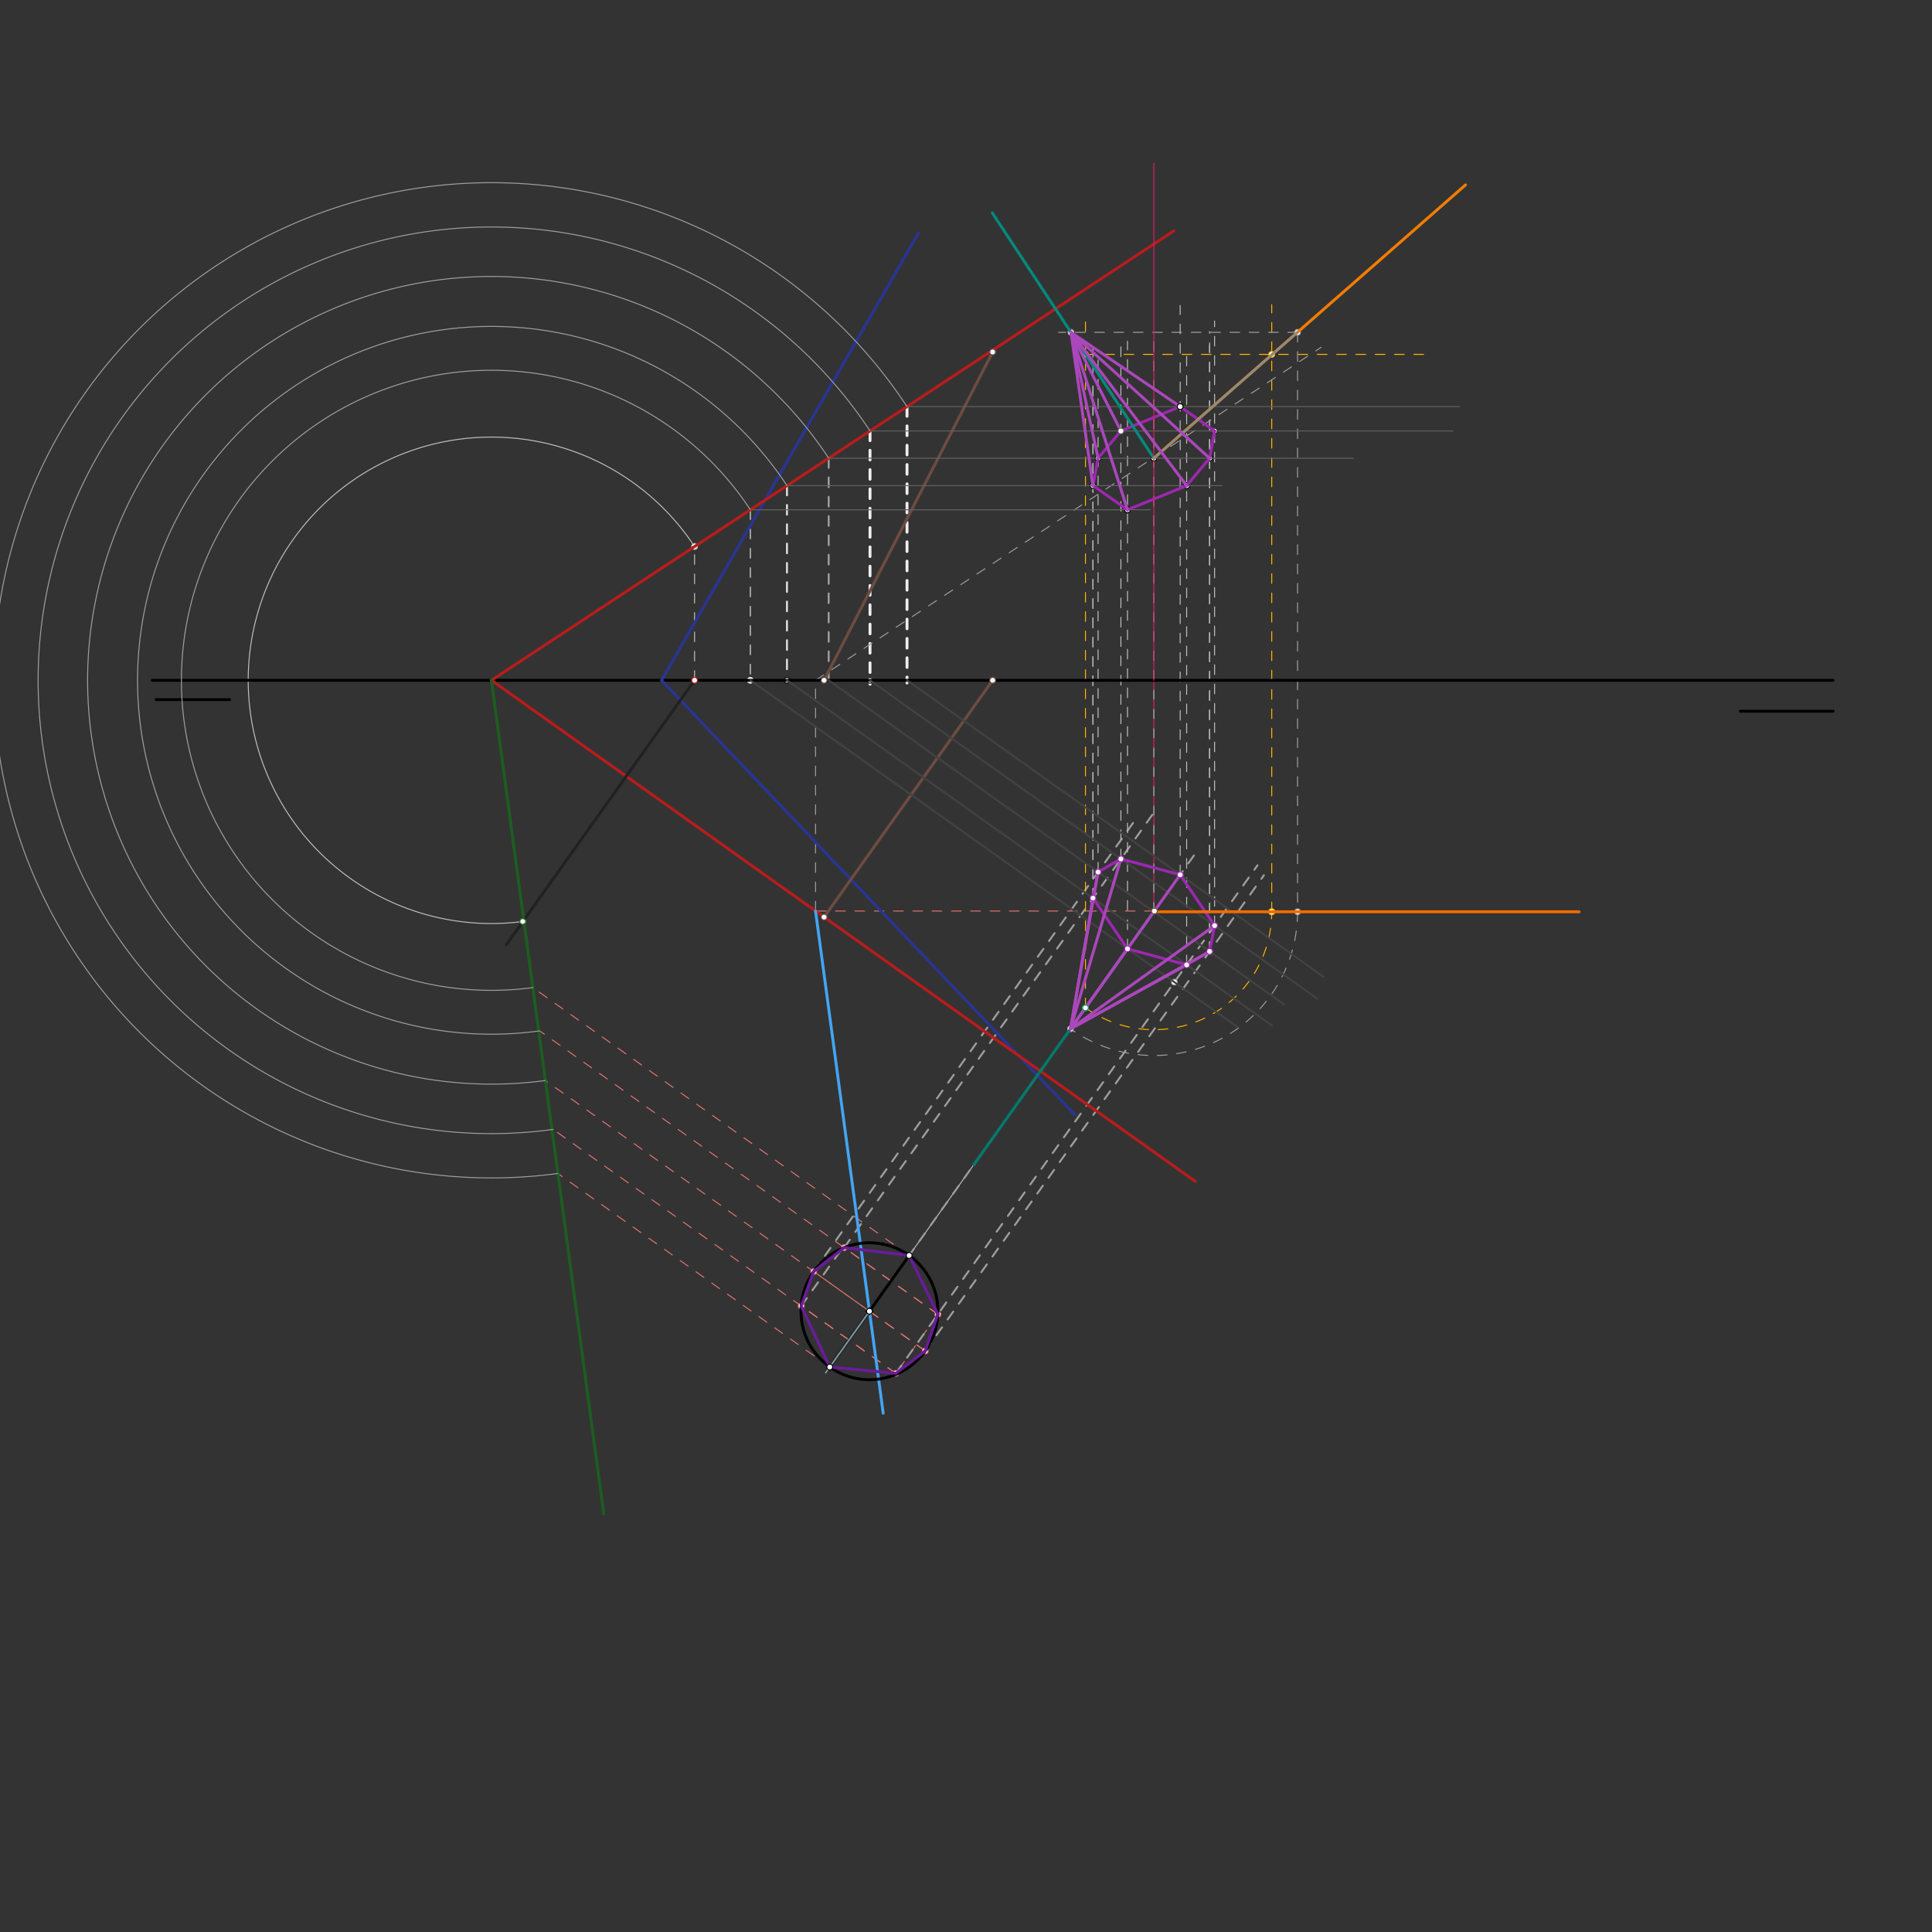 <svg xmlns="http://www.w3.org/2000/svg" class="svg--1it" height="100%" preserveAspectRatio="xMidYMid meet" viewBox="0 0 2000 2000" width="100%"><rect x="0" y="0" width="2000" height="2000" fill="#333333" stroke="none"/><defs><marker id="marker-arrow" markerHeight="16" markerUnits="userSpaceOnUse" markerWidth="24" orient="auto-start-reverse" refX="24" refY="4" viewBox="0 0 24 8"><path d="M 0 0 L 24 4 L 0 8 z" stroke="inherit"></path></marker></defs><g class="aux-layer--1FB"><g class="element--2qn"><line stroke="#BDBDBD" stroke-dasharray="10" stroke-linecap="round" stroke-width="1" x1="719" x2="719" y1="704.25" y2="562.547"></line></g><g class="element--2qn"><path d="M 719 565.766 A 251.774 251.774 0 1 0 541.564 953.874" fill="none" stroke="#BDBDBD" stroke-dasharray="none" stroke-linecap="round" stroke-width="1"></path></g><g class="element--2qn"><line stroke="#BDBDBD" stroke-dasharray="10" stroke-linecap="round" stroke-width="1" x1="1195" x2="854.538" y1="943.094" y2="1421.346"></line></g><g class="element--2qn"><line stroke="#E57373" stroke-dasharray="10" stroke-linecap="round" stroke-width="1" x1="1195" x2="840.099" y1="943.094" y2="943.094"></line></g><g class="element--2qn"><line stroke="#E57373" stroke-dasharray="10" stroke-linecap="round" stroke-width="1" x1="970.685" x2="873.573" y1="1360.46" y2="1291.327"></line></g><g class="element--2qn"><line stroke="#E57373" stroke-dasharray="10" stroke-linecap="round" stroke-width="1" x1="970.861" x2="927.365" y1="1360.586" y2="1421.686"></line></g><g class="element--2qn"><line stroke="#E57373" stroke-dasharray="10" stroke-linecap="round" stroke-width="1" x1="927.365" x2="828.593" y1="1421.686" y2="1351.371"></line></g><g class="element--2qn"><line stroke="#E57373" stroke-dasharray="10" stroke-linecap="round" stroke-width="1" x1="900.067" x2="839.871" y1="1357.391" y2="1314.538"></line></g><g class="element--2qn"><line stroke="#E57373" stroke-dasharray="10" stroke-linecap="round" stroke-width="1" x1="900.067" x2="957.799" y1="1357.391" y2="1398.49"></line></g><g class="element--2qn"><line stroke="#E57373" stroke-dasharray="10" stroke-linecap="round" stroke-width="1" x1="941.165" x2="550.796" y1="1299.66" y2="1021.76"></line></g><g class="element--2qn"><line stroke="#E57373" stroke-dasharray="10" stroke-linecap="round" stroke-width="1" x1="970.861" x2="558.696" y1="1360.586" y2="1067.171"></line></g><g class="element--2qn"><line stroke="#E57373" stroke-dasharray="10" stroke-linecap="round" stroke-width="1" x1="957.799" x2="563.785" y1="1398.49" y2="1117.996"></line></g><g class="element--2qn"><line stroke="#E57373" stroke-dasharray="10" stroke-linecap="round" stroke-width="1" x1="927.365" x2="572.625" y1="1421.686" y2="1169.151"></line></g><g class="element--2qn"><line stroke="#E57373" stroke-dasharray="10" stroke-linecap="round" stroke-width="1" x1="858.969" x2="577.093" y1="1415.123" y2="1214.459"></line></g><g class="element--2qn"><line stroke="#E0E0E0" stroke-dasharray="10" stroke-linecap="round" stroke-width="1" x1="776.775" x2="776.775" y1="527.714" y2="704.25"></line></g><g class="element--2qn"><line stroke="#E0E0E0" stroke-dasharray="10" stroke-linecap="round" stroke-width="2" x1="814.682" x2="814.682" y1="502.748" y2="704.25"></line></g><g class="element--2qn"><line stroke="#EEEEEE" stroke-dasharray="10" stroke-linecap="round" stroke-width="3" x1="900.64" x2="900.64" y1="446.135" y2="708.35"></line></g><g class="element--2qn"><line stroke="#EEEEEE" stroke-dasharray="10" stroke-linecap="round" stroke-width="3" x1="938.94" x2="938.94" y1="420.91" y2="707.017"></line></g><g class="element--2qn"><line stroke="#9E9E9E" stroke-dasharray="10" stroke-linecap="round" stroke-width="2" x1="857.857" x2="857.857" y1="474.312" y2="704.25"></line></g><g class="element--2qn"><line stroke="#9E9E9E" stroke-dasharray="10" stroke-linecap="round" stroke-width="2" x1="842.335" x2="1173.283" y1="1316.293" y2="851.405"></line></g><g class="element--2qn"><line stroke="#9E9E9E" stroke-dasharray="10" stroke-linecap="round" stroke-width="2" x1="873.875" x2="1194.862" y1="1291.543" y2="840.647"></line></g><g class="element--2qn"><line stroke="#9E9E9E" stroke-dasharray="10" stroke-linecap="round" stroke-width="2" x1="829.41" x2="872.906" y1="1351.953" y2="1290.853"></line></g><g class="element--2qn"><line stroke="#9E9E9E" stroke-dasharray="10" stroke-linecap="round" stroke-width="2" x1="858.969" x2="1236.692" y1="1415.123" y2="884.528"></line></g><g class="element--2qn"><line stroke="#9E9E9E" stroke-dasharray="10" stroke-linecap="round" stroke-width="2" x1="927.365" x2="1301.746" y1="1421.686" y2="895.787"></line></g><g class="element--2qn"><line stroke="#9E9E9E" stroke-dasharray="10" stroke-linecap="round" stroke-width="2" x1="957.799" x2="1308.39" y1="1398.49" y2="906.008"></line></g><g class="element--2qn"><line stroke="#BDBDBD" stroke-dasharray="10" stroke-linecap="round" stroke-width="1" x1="1160.347" x2="1160.347" y1="889.132" y2="351.263"></line></g><g class="element--2qn"><line stroke="#BDBDBD" stroke-dasharray="10" stroke-linecap="round" stroke-width="1" x1="1221.721" x2="1221.721" y1="905.558" y2="316.263"></line></g><g class="element--2qn"><line stroke="#BDBDBD" stroke-dasharray="10" stroke-linecap="round" stroke-width="1" x1="1257.332" x2="1257.332" y1="958.174" y2="332.263"></line></g><g class="element--2qn"><line stroke="#BDBDBD" stroke-dasharray="10" stroke-linecap="round" stroke-width="1" x1="1252.182" x2="1252.182" y1="984.965" y2="357.262"></line></g><g class="element--2qn"><line stroke="#BDBDBD" stroke-dasharray="10" stroke-linecap="round" stroke-width="1" x1="1136.719" x2="1136.719" y1="902.768" y2="371.262"></line></g><g class="element--2qn"><line stroke="#BDBDBD" stroke-dasharray="10" stroke-linecap="round" stroke-width="1" x1="1131.436" x2="1131.436" y1="929.743" y2="399.262"></line></g><g class="element--2qn"><line stroke="#BDBDBD" stroke-dasharray="10" stroke-linecap="round" stroke-width="1" x1="1167.179" x2="1167.179" y1="982.174" y2="353.263"></line></g><g class="element--2qn"><line stroke="#BDBDBD" stroke-dasharray="10" stroke-linecap="round" stroke-width="1" x1="1194.45" x2="1194.45" y1="943.866" y2="352.263"></line></g><g class="element--2qn"><line stroke="#BDBDBD" stroke-dasharray="10" stroke-linecap="round" stroke-width="1" x1="1252.182" x2="1252.182" y1="984.965" y2="343.263"></line></g><g class="element--2qn"><line stroke="#BDBDBD" stroke-dasharray="10" stroke-linecap="round" stroke-width="1" x1="1228.422" x2="1228.422" y1="998.786" y2="359.262"></line></g><g class="element--2qn"><line stroke="#BDBDBD" stroke-dasharray="10" stroke-linecap="round" stroke-width="1" x1="1131.436" x2="1131.436" y1="929.743" y2="350.262"></line></g><g class="element--2qn"><line stroke="#D81B60" stroke-dasharray="10" stroke-linecap="round" stroke-width="1" x1="1194.45" x2="1194.45" y1="704.25" y2="943.866"></line></g><g class="element--2qn"><line stroke="#FFB300" stroke-dasharray="10" stroke-linecap="round" stroke-width="1" x1="1123.673" x2="1123.673" y1="1043.288" y2="332.21"></line></g><g class="element--2qn"><path d="M 1123.673 1043.288 A 122.042 122.042 0 0 0 1316.492 943.866" fill="none" stroke="#FFB300" stroke-dasharray="10" stroke-linecap="round" stroke-width="1"></path></g><g class="element--2qn"><line stroke="#FFB300" stroke-dasharray="10" stroke-linecap="round" stroke-width="1" x1="1123.673" x2="1481.12" y1="366.848" y2="366.848"></line></g><g class="element--2qn"><line stroke="#FFB300" stroke-dasharray="10" stroke-linecap="round" stroke-width="1" x1="1316.492" x2="1316.492" y1="943.866" y2="315.41"></line></g><g class="element--2qn"><line stroke="#9E9E9E" stroke-dasharray="10" stroke-linecap="round" stroke-width="1" x1="844.241" x2="844.241" y1="943.094" y2="704.25"></line></g><g class="element--2qn"><line stroke="#9E9E9E" stroke-dasharray="10" stroke-linecap="round" stroke-width="1" x1="844.241" x2="1367.638" y1="704.25" y2="359.534"></line></g><g class="element--2qn"><line stroke="#9E9E9E" stroke-dasharray="10" stroke-linecap="round" stroke-width="1" x1="1343.237" x2="1095.84" y1="344.01" y2="344.01"></line></g><g class="element--2qn"><line stroke="#9E9E9E" stroke-dasharray="10" stroke-linecap="round" stroke-width="1" x1="1343.237" x2="1343.237" y1="344.01" y2="943.866"></line></g><g class="element--2qn"><path d="M 1343.237 943.866 A 148.787 148.787 0 0 1 1108.162 1065.076" fill="none" stroke="#9E9E9E" stroke-dasharray="10" stroke-linecap="round" stroke-width="1"></path></g><g class="element--2qn"><circle cx="719" cy="565.766" r="3" stroke="#BDBDBD" stroke-width="1" fill="#ffffff"></circle>}</g><g class="element--2qn"><circle cx="541.268" cy="953.913" r="3" stroke="#BDBDBD" stroke-width="1" fill="#ffffff"></circle>}</g><g class="element--2qn"><circle cx="842.335" cy="1316.293" r="3" stroke="#E57373" stroke-width="1" fill="#ffffff"></circle>}</g><g class="element--2qn"><circle cx="873.875" cy="1291.543" r="3" stroke="#E57373" stroke-width="1" fill="#ffffff"></circle>}</g><g class="element--2qn"><circle cx="970.861" cy="1360.586" r="3" stroke="#E57373" stroke-width="1" fill="#ffffff"></circle>}</g><g class="element--2qn"><circle cx="927.365" cy="1421.686" r="3" stroke="#E57373" stroke-width="1" fill="#ffffff"></circle>}</g><g class="element--2qn"><circle cx="957.799" cy="1398.49" r="3" stroke="#E57373" stroke-width="1" fill="#ffffff"></circle>}</g><g class="element--2qn"><circle cx="829.41" cy="1351.953" r="3" stroke="#E57373" stroke-width="1" fill="#ffffff"></circle>}</g><g class="element--2qn"><circle cx="776.775" cy="704.25" r="3" stroke="#E0E0E0" stroke-width="1" fill="#ffffff"></circle>}</g><g class="element--2qn"><circle cx="814.682" cy="704.25" r="3" stroke="#000000" stroke-width="1" fill="#ffffff"></circle>}</g><g class="element--2qn"><circle cx="900.64" cy="704.25" r="3" stroke="#EEEEEE" stroke-width="1" fill="#ffffff"></circle>}</g><g class="element--2qn"><circle cx="900.64" cy="704.25" r="3" stroke="#000000" stroke-width="1" fill="#ffffff"></circle>}</g><g class="element--2qn"><circle cx="1136.719" cy="902.768" r="3" stroke="#9E9E9E" stroke-width="1" fill="#ffffff"></circle>}</g><g class="element--2qn"><circle cx="1252.182" cy="984.965" r="3" stroke="#9E9E9E" stroke-width="1" fill="#ffffff"></circle>}</g><g class="element--2qn"><circle cx="1221.721" cy="905.558" r="3" stroke="#9E9E9E" stroke-width="1" fill="#ffffff"></circle>}</g><g class="element--2qn"><circle cx="1160.347" cy="889.132" r="3" stroke="#9E9E9E" stroke-width="1" fill="#ffffff"></circle>}</g><g class="element--2qn"><circle cx="1257.332" cy="958.174" r="3" stroke="#9E9E9E" stroke-width="1" fill="#ffffff"></circle>}</g><g class="element--2qn"><circle cx="1215.672" cy="1016.695" r="3" stroke="#9E9E9E" stroke-width="1" fill="#ffffff"></circle>}</g><g class="element--2qn"><circle cx="1257.332" cy="446.135" r="3" stroke="#BDBDBD" stroke-width="1" fill="#ffffff"></circle>}</g><g class="element--2qn"><circle cx="1136.719" cy="474.312" r="3" stroke="#000000" stroke-width="1" fill="#ffffff"></circle>}</g><g class="element--2qn"><circle cx="1252.182" cy="474.312" r="3" stroke="#000000" stroke-width="1" fill="#ffffff"></circle>}</g><g class="element--2qn"><circle cx="1257.332" cy="446.135" r="3" stroke="#000000" stroke-width="1" fill="#ffffff"></circle>}</g><g class="element--2qn"><circle cx="1228.422" cy="502.748" r="3" stroke="#000000" stroke-width="1" fill="#ffffff"></circle>}</g><g class="element--2qn"><circle cx="1131.436" cy="502.748" r="3" stroke="#000000" stroke-width="1" fill="#ffffff"></circle>}</g><g class="element--2qn"><circle cx="1167.179" cy="527.714" r="3" stroke="#000000" stroke-width="1" fill="#ffffff"></circle>}</g><g class="element--2qn"><circle cx="1194.45" cy="474.312" r="3" stroke="#000000" stroke-width="1" fill="#ffffff"></circle>}</g><g class="element--2qn"><circle cx="1123.673" cy="366.848" r="3" stroke="#FFB300" stroke-width="1" fill="#ffffff"></circle>}</g><g class="element--2qn"><circle cx="1316.492" cy="943.866" r="3" stroke="#FFB300" stroke-width="1" fill="#ffffff"></circle>}</g><g class="element--2qn"><circle cx="1123.673" cy="1043.288" r="3" stroke="#FFB300" stroke-width="1" fill="#ffffff"></circle>}</g><g class="element--2qn"><circle cx="1316.492" cy="943.866" r="3" stroke="#FFB300" stroke-width="1" fill="#ffffff"></circle>}</g><g class="element--2qn"><circle cx="1316.492" cy="943.866" r="3" stroke="#FFB300" stroke-width="1" fill="#ffffff"></circle>}</g><g class="element--2qn"><circle cx="1316.492" cy="366.848" r="3" stroke="#FFB300" stroke-width="1" fill="#ffffff"></circle>}</g><g class="element--2qn"><circle cx="1343.237" cy="344.01" r="3" stroke="#9E9E9E" stroke-width="1" fill="#ffffff"></circle>}</g><g class="element--2qn"><circle cx="1108.631" cy="344.01" r="3" stroke="#9E9E9E" stroke-width="1" fill="#ffffff"></circle>}</g><g class="element--2qn"><circle cx="1343.237" cy="943.866" r="3" stroke="#9E9E9E" stroke-width="1" fill="#ffffff"></circle>}</g><g class="element--2qn"><circle cx="1108.162" cy="1065.076" r="3" stroke="#9E9E9E" stroke-width="1" fill="#ffffff"></circle>}</g></g><g class="main-layer--3Vd"><g class="element--2qn"><line stroke="#000000" stroke-dasharray="none" stroke-linecap="round" stroke-width="3" x1="157.6" x2="1897.6" y1="704.25" y2="704.25"></line></g><g class="element--2qn"><line stroke="#000000" stroke-dasharray="none" stroke-linecap="round" stroke-width="3" x1="161.6" x2="237.6" y1="724.25" y2="724.25"></line></g><g class="element--2qn"><line stroke="#000000" stroke-dasharray="none" stroke-linecap="round" stroke-width="3" x1="1801.6" x2="1897.6" y1="736.25" y2="736.25"></line></g><g class="element--2qn"><line stroke="#283593" stroke-dasharray="none" stroke-linecap="round" stroke-width="3" x1="684.8" x2="950.88" y1="704.25" y2="241.022"></line></g><g class="element--2qn"><line stroke="#283593" stroke-dasharray="none" stroke-linecap="round" stroke-width="3" x1="684.8" x2="1112.8" y1="704.25" y2="1154.125"></line></g><g class="element--2qn"><line stroke="#6D4C41" stroke-dasharray="none" stroke-linecap="round" stroke-width="3" x1="853.087" x2="1027.6" y1="949.391" y2="704.25"></line></g><g class="element--2qn"><line stroke="#6D4C41" stroke-dasharray="none" stroke-linecap="round" stroke-width="3" x1="853.087" x2="1027.6" y1="704.25" y2="364.361"></line></g><g class="element--2qn"><line stroke="#B71C1C" stroke-dasharray="none" stroke-linecap="round" stroke-width="3" x1="853.087" x2="1237.391" y1="949.391" y2="1222.972"></line></g><g class="element--2qn"><line stroke="#B71C1C" stroke-dasharray="none" stroke-linecap="round" stroke-width="3" x1="853.087" x2="508.488" y1="949.391" y2="704.076"></line></g><g class="element--2qn"><line stroke="#B71C1C" stroke-dasharray="none" stroke-linecap="round" stroke-width="3" x1="508.733" x2="1215" y1="704.25" y2="239.094"></line></g><g class="element--2qn"><line stroke="#212121" stroke-dasharray="none" stroke-linecap="round" stroke-width="3" x1="719" x2="524.166" y1="704.25" y2="977.936"></line></g><g class="element--2qn"><line stroke="#1B5E20" stroke-dasharray="none" stroke-linecap="round" stroke-width="3" x1="508.733" x2="625" y1="704.25" y2="1567.094"></line></g><g class="element--2qn"><line stroke="#42A5F5" stroke-dasharray="none" stroke-linecap="round" stroke-width="3" x1="844.241" x2="914.289" y1="943.094" y2="1462.933"></line></g><g class="element--2qn"><g class="center--1s5"><line x1="896.067" y1="1357.391" x2="904.067" y2="1357.391" stroke="#000000" stroke-width="1" stroke-linecap="round"></line><line x1="900.067" y1="1353.391" x2="900.067" y2="1361.391" stroke="#000000" stroke-width="1" stroke-linecap="round"></line><circle class="hit--230" cx="900.067" cy="1357.391" r="4" stroke="none" fill="transparent"></circle></g><circle cx="900.067" cy="1357.391" fill="none" r="70.866" stroke="#000000" stroke-dasharray="none" stroke-width="3"></circle></g><g class="element--2qn"><line stroke="#000000" stroke-dasharray="none" stroke-linecap="round" stroke-width="3" x1="941.165" x2="858.969" y1="1299.66" y2="1415.123"></line></g><g class="element--2qn"><line stroke="#6A1B9A" stroke-dasharray="none" stroke-linecap="round" stroke-width="3" x1="829.41" x2="858.969" y1="1351.953" y2="1415.123"></line></g><g class="element--2qn"><line stroke="#6A1B9A" stroke-dasharray="none" stroke-linecap="round" stroke-width="3" x1="858.969" x2="927.365" y1="1415.123" y2="1421.686"></line></g><g class="element--2qn"><line stroke="#6A1B9A" stroke-dasharray="none" stroke-linecap="round" stroke-width="3" x1="927.365" x2="957.799" y1="1421.686" y2="1398.49"></line></g><g class="element--2qn"><line stroke="#6A1B9A" stroke-dasharray="none" stroke-linecap="round" stroke-width="3" x1="957.799" x2="970.861" y1="1398.49" y2="1360.586"></line></g><g class="element--2qn"><line stroke="#6A1B9A" stroke-dasharray="none" stroke-linecap="round" stroke-width="3" x1="970.861" x2="941.165" y1="1360.586" y2="1299.66"></line></g><g class="element--2qn"><line stroke="#6A1B9A" stroke-dasharray="none" stroke-linecap="round" stroke-width="3" x1="941.165" x2="873.875" y1="1299.66" y2="1291.543"></line></g><g class="element--2qn"><line stroke="#6A1B9A" stroke-dasharray="none" stroke-linecap="round" stroke-width="3" x1="873.875" x2="842.335" y1="1291.543" y2="1316.293"></line></g><g class="element--2qn"><line stroke="#6A1B9A" stroke-dasharray="none" stroke-linecap="round" stroke-width="3" x1="842.335" x2="829.41" y1="1316.293" y2="1351.953"></line></g><g class="element--2qn"><path d="M 551.594 1022.329 A 320.953 320.953 0 1 1 776.775 527.714" fill="none" stroke="#9E9E9E" stroke-dasharray="none" stroke-linecap="round" stroke-width="1"></path></g><g class="element--2qn"><path d="M 558.696 1067.171 A 366.344 366.344 0 1 1 814.682 502.748" fill="none" stroke="#9E9E9E" stroke-dasharray="none" stroke-linecap="round" stroke-width="1"></path></g><g class="element--2qn"><path d="M 564.559 1118.547 A 418.042 418.042 0 1 1 857.857 474.312" fill="none" stroke="#9E9E9E" stroke-dasharray="none" stroke-linecap="round" stroke-width="1"></path></g><g class="element--2qn"><path d="M 572.625 1169.151 A 469.27 469.27 0 1 1 900.64 446.135" fill="none" stroke="#9E9E9E" stroke-dasharray="none" stroke-linecap="round" stroke-width="1"></path></g><g class="element--2qn"><path d="M 577.524 1214.766 A 515.13 515.13 0 1 1 938.94 420.91" fill="none" stroke="#9E9E9E" stroke-dasharray="none" stroke-linecap="round" stroke-width="1"></path></g><g class="element--2qn"><line stroke="#424242" stroke-dasharray="none" stroke-linecap="round" stroke-width="2" x1="776.775" x2="1281.178" y1="704.25" y2="1063.329"></line></g><g class="element--2qn"><line stroke="#424242" stroke-dasharray="none" stroke-linecap="round" stroke-width="2" x1="814.682" x2="1316.74" y1="704.25" y2="1061.658"></line></g><g class="element--2qn"><line stroke="#424242" stroke-dasharray="none" stroke-linecap="round" stroke-width="2" x1="857.857" x2="1329.297" y1="704.25" y2="1039.862"></line></g><g class="element--2qn"><line stroke="#424242" stroke-dasharray="none" stroke-linecap="round" stroke-width="2" x1="900.64" x2="1363.468" y1="704.25" y2="1033.731"></line></g><g class="element--2qn"><line stroke="#424242" stroke-dasharray="none" stroke-linecap="round" stroke-width="2" x1="938.94" x2="1370.32" y1="704.25" y2="1011.344"></line></g><g class="element--2qn"><line stroke="#9C27B0" stroke-dasharray="none" stroke-linecap="round" stroke-width="3" x1="1136.719" x2="1131.436" y1="902.768" y2="929.743"></line></g><g class="element--2qn"><line stroke="#9C27B0" stroke-dasharray="none" stroke-linecap="round" stroke-width="3" x1="1131.436" x2="1167.179" y1="929.743" y2="982.174"></line></g><g class="element--2qn"><line stroke="#9C27B0" stroke-dasharray="none" stroke-linecap="round" stroke-width="3" x1="1167.179" x2="1228.422" y1="982.174" y2="998.786"></line></g><g class="element--2qn"><line stroke="#9C27B0" stroke-dasharray="none" stroke-linecap="round" stroke-width="3" x1="1228.422" x2="1252.182" y1="998.786" y2="984.965"></line></g><g class="element--2qn"><line stroke="#9C27B0" stroke-dasharray="none" stroke-linecap="round" stroke-width="3" x1="1252.182" x2="1257.332" y1="984.965" y2="958.174"></line></g><g class="element--2qn"><line stroke="#9C27B0" stroke-dasharray="none" stroke-linecap="round" stroke-width="3" x1="1257.332" x2="1221.721" y1="958.174" y2="905.558"></line></g><g class="element--2qn"><line stroke="#9C27B0" stroke-dasharray="none" stroke-linecap="round" stroke-width="3" x1="1221.721" x2="1160.347" y1="905.558" y2="889.132"></line></g><g class="element--2qn"><line stroke="#9C27B0" stroke-dasharray="none" stroke-linecap="round" stroke-width="3" x1="1160.347" x2="1136.719" y1="889.132" y2="902.768"></line></g><g class="element--2qn"><line stroke="#616161" stroke-dasharray="none" stroke-linecap="round" stroke-width="1" x1="776.775" x2="1191" y1="527.714" y2="527.714"></line></g><g class="element--2qn"><line stroke="#616161" stroke-dasharray="none" stroke-linecap="round" stroke-width="1" x1="814.682" x2="1265" y1="502.748" y2="502.748"></line></g><g class="element--2qn"><line stroke="#616161" stroke-dasharray="none" stroke-linecap="round" stroke-width="1" x1="857.857" x2="1401" y1="474.312" y2="474.312"></line></g><g class="element--2qn"><line stroke="#616161" stroke-dasharray="none" stroke-linecap="round" stroke-width="1" x1="900.64" x2="1504" y1="446.135" y2="446.135"></line></g><g class="element--2qn"><line stroke="#616161" stroke-dasharray="none" stroke-linecap="round" stroke-width="1" x1="938.94" x2="1511" y1="420.91" y2="420.91"></line></g><g class="element--2qn"><line stroke="#9C27B0" stroke-dasharray="none" stroke-linecap="round" stroke-width="3" x1="1136.719" x2="1131.436" y1="474.312" y2="502.748"></line></g><g class="element--2qn"><line stroke="#9C27B0" stroke-dasharray="none" stroke-linecap="round" stroke-width="3" x1="1131.436" x2="1167.179" y1="502.748" y2="527.714"></line></g><g class="element--2qn"><line stroke="#9C27B0" stroke-dasharray="none" stroke-linecap="round" stroke-width="3" x1="1167.179" x2="1228.422" y1="527.714" y2="502.748"></line></g><g class="element--2qn"><line stroke="#9C27B0" stroke-dasharray="none" stroke-linecap="round" stroke-width="3" x1="1228.422" x2="1252.182" y1="502.748" y2="474.312"></line></g><g class="element--2qn"><line stroke="#9C27B0" stroke-dasharray="none" stroke-linecap="round" stroke-width="3" x1="1252.182" x2="1257.332" y1="474.312" y2="446.135"></line></g><g class="element--2qn"><line stroke="#9C27B0" stroke-dasharray="none" stroke-linecap="round" stroke-width="3" x1="1257.332" x2="1221.721" y1="446.135" y2="420.91"></line></g><g class="element--2qn"><line stroke="#9C27B0" stroke-dasharray="none" stroke-linecap="round" stroke-width="3" x1="1221.721" x2="1160.347" y1="420.91" y2="446.135"></line></g><g class="element--2qn"><line stroke="#9C27B0" stroke-dasharray="none" stroke-linecap="round" stroke-width="3" x1="1160.347" x2="1136.719" y1="446.135" y2="474.312"></line></g><g class="element--2qn"><line stroke="#00897B" stroke-dasharray="none" stroke-linecap="round" stroke-width="3" x1="1194.45" x2="1027.241" y1="474.312" y2="220.432"></line></g><g class="element--2qn"><line stroke="#D81B60" stroke-dasharray="none" stroke-linecap="round" stroke-width="1" x1="1194.45" x2="1194.45" y1="474.312" y2="704.25"></line></g><g class="element--2qn"><line stroke="#D81B60" stroke-dasharray="none" stroke-linecap="round" stroke-width="1" x1="1194.45" x2="1194.45" y1="474.312" y2="169.01"></line></g><g class="element--2qn"><line stroke="#EF6C00" stroke-dasharray="none" stroke-linecap="round" stroke-width="3" x1="1194.45" x2="1634.72" y1="943.866" y2="943.866"></line></g><g class="element--2qn"><line stroke="#00796B" stroke-dasharray="none" stroke-linecap="round" stroke-width="3" x1="1194.45" x2="1007.995" y1="943.866" y2="1205.782"></line></g><g class="element--2qn"><line stroke="#F57C00" stroke-dasharray="none" stroke-linecap="round" stroke-width="3" x1="1194.45" x2="1517.12" y1="474.312" y2="191.41"></line></g><g class="element--2qn"><line stroke="#78909C" stroke-dasharray="none" stroke-linecap="round" stroke-width="2" x1="1194.037" x2="1343.237" y1="474.822" y2="344.01"></line></g><g class="element--2qn"><line stroke="#78909C" stroke-dasharray="none" stroke-linecap="round" stroke-width="2" x1="858.969" x2="900.099" y1="1415.123" y2="1357.414"></line></g><g class="element--2qn"><line stroke="#AB47BC" stroke-dasharray="none" stroke-linecap="round" stroke-width="3" x1="1131.436" x2="1108.631" y1="502.748" y2="344.01"></line></g><g class="element--2qn"><line stroke="#AB47BC" stroke-dasharray="none" stroke-linecap="round" stroke-width="3" x1="1221.721" x2="1108.631" y1="420.91" y2="344.01"></line></g><g class="element--2qn"><line stroke="#AB47BC" stroke-dasharray="none" stroke-linecap="round" stroke-width="3" x1="1160.347" x2="1108.631" y1="446.135" y2="344.01"></line></g><g class="element--2qn"><line stroke="#AB47BC" stroke-dasharray="none" stroke-linecap="round" stroke-width="3" x1="1136.719" x2="1108.631" y1="474.312" y2="344.01"></line></g><g class="element--2qn"><line stroke="#AB47BC" stroke-dasharray="none" stroke-linecap="round" stroke-width="3" x1="1167.179" x2="1108.631" y1="527.714" y2="344.01"></line></g><g class="element--2qn"><line stroke="#AB47BC" stroke-dasharray="none" stroke-linecap="round" stroke-width="3" x1="1228.422" x2="1108.631" y1="502.748" y2="344.01"></line></g><g class="element--2qn"><line stroke="#AB47BC" stroke-dasharray="none" stroke-linecap="round" stroke-width="3" x1="1252.182" x2="1108.631" y1="474.312" y2="344.01"></line></g><g class="element--2qn"><line stroke="#AB47BC" stroke-dasharray="none" stroke-linecap="round" stroke-width="3" x1="1131.436" x2="1108.162" y1="929.743" y2="1065.076"></line></g><g class="element--2qn"><line stroke="#AB47BC" stroke-dasharray="none" stroke-linecap="round" stroke-width="3" x1="1167.179" x2="1108.162" y1="982.174" y2="1065.076"></line></g><g class="element--2qn"><line stroke="#AB47BC" stroke-dasharray="none" stroke-linecap="round" stroke-width="3" x1="1228.422" x2="1108.162" y1="998.786" y2="1065.076"></line></g><g class="element--2qn"><line stroke="#AB47BC" stroke-dasharray="none" stroke-linecap="round" stroke-width="3" x1="1252.182" x2="1108.162" y1="984.965" y2="1065.076"></line></g><g class="element--2qn"><line stroke="#AB47BC" stroke-dasharray="none" stroke-linecap="round" stroke-width="3" x1="1257.332" x2="1108.162" y1="958.174" y2="1065.076"></line></g><g class="element--2qn"><line stroke="#AB47BC" stroke-dasharray="none" stroke-linecap="round" stroke-width="3" x1="1221.721" x2="1108.162" y1="905.558" y2="1065.076"></line></g><g class="element--2qn"><line stroke="#AB47BC" stroke-dasharray="none" stroke-linecap="round" stroke-width="3" x1="1160.347" x2="1108.162" y1="889.132" y2="1065.076"></line></g><g class="element--2qn"><line stroke="#AB47BC" stroke-dasharray="none" stroke-linecap="round" stroke-width="3" x1="1136.719" x2="1108.162" y1="902.768" y2="1065.076"></line></g><g class="element--2qn"><circle cx="853.087" cy="704.25" r="3" stroke="#6D4C41" stroke-width="1" fill="#ffffff"></circle>}</g><g class="element--2qn"><circle cx="853.087" cy="949.391" r="3" stroke="#6D4C41" stroke-width="1" fill="#ffffff"></circle>}</g><g class="element--2qn"><circle cx="1195" cy="943.094" r="3" stroke="#6D4C41" stroke-width="1" fill="#ffffff"></circle>}</g><g class="element--2qn"><circle cx="1027.6" cy="704.25" r="3" stroke="#6D4C41" stroke-width="1" fill="#ffffff"></circle>}</g><g class="element--2qn"><circle cx="1027.6" cy="364.361" r="3" stroke="#6D4C41" stroke-width="1" fill="#ffffff"></circle>}</g><g class="element--2qn"><circle cx="719" cy="704.25" r="3" stroke="#B71C1C" stroke-width="1" fill="#ffffff"></circle>}</g><g class="element--2qn"><circle cx="541.115" cy="953.933" r="3" stroke="#1B5E20" stroke-width="1" fill="#ffffff"></circle>}</g><g class="element--2qn"><circle cx="900.067" cy="1357.391" r="3" stroke="#000000" stroke-width="1" fill="#ffffff"></circle>}</g><g class="element--2qn"><circle cx="941.165" cy="1299.66" r="3" stroke="#000000" stroke-width="1" fill="#ffffff"></circle>}</g><g class="element--2qn"><circle cx="858.969" cy="1415.123" r="3" stroke="#000000" stroke-width="1" fill="#ffffff"></circle>}</g><g class="element--2qn"><circle cx="1131.436" cy="929.743" r="3" stroke="#9C27B0" stroke-width="1" fill="#ffffff"></circle>}</g><g class="element--2qn"><circle cx="1160.347" cy="889.132" r="3" stroke="#9C27B0" stroke-width="1" fill="#ffffff"></circle>}</g><g class="element--2qn"><circle cx="1221.721" cy="905.558" r="3" stroke="#9C27B0" stroke-width="1" fill="#ffffff"></circle>}</g><g class="element--2qn"><circle cx="1257.332" cy="958.174" r="3" stroke="#9C27B0" stroke-width="1" fill="#ffffff"></circle>}</g><g class="element--2qn"><circle cx="1252.182" cy="984.965" r="3" stroke="#9C27B0" stroke-width="1" fill="#ffffff"></circle>}</g><g class="element--2qn"><circle cx="1228.422" cy="998.786" r="3" stroke="#9C27B0" stroke-width="1" fill="#ffffff"></circle>}</g><g class="element--2qn"><circle cx="1167.179" cy="982.174" r="3" stroke="#9C27B0" stroke-width="1" fill="#ffffff"></circle>}</g><g class="element--2qn"><circle cx="1136.719" cy="902.768" r="3" stroke="#9C27B0" stroke-width="1" fill="#ffffff"></circle>}</g><g class="element--2qn"><circle cx="1221.721" cy="420.91" r="3" stroke="#000000" stroke-width="1" fill="#ffffff"></circle>}</g><g class="element--2qn"><circle cx="1160.347" cy="446.135" r="3" stroke="#616161" stroke-width="1" fill="#ffffff"></circle>}</g><g class="element--2qn"><circle cx="1123.673" cy="1043.288" r="3" stroke="#00897B" stroke-width="1" fill="#ffffff"></circle>}</g></g><g class="snaps-layer--2PT"></g><g class="temp-layer--rAP"></g></svg>
